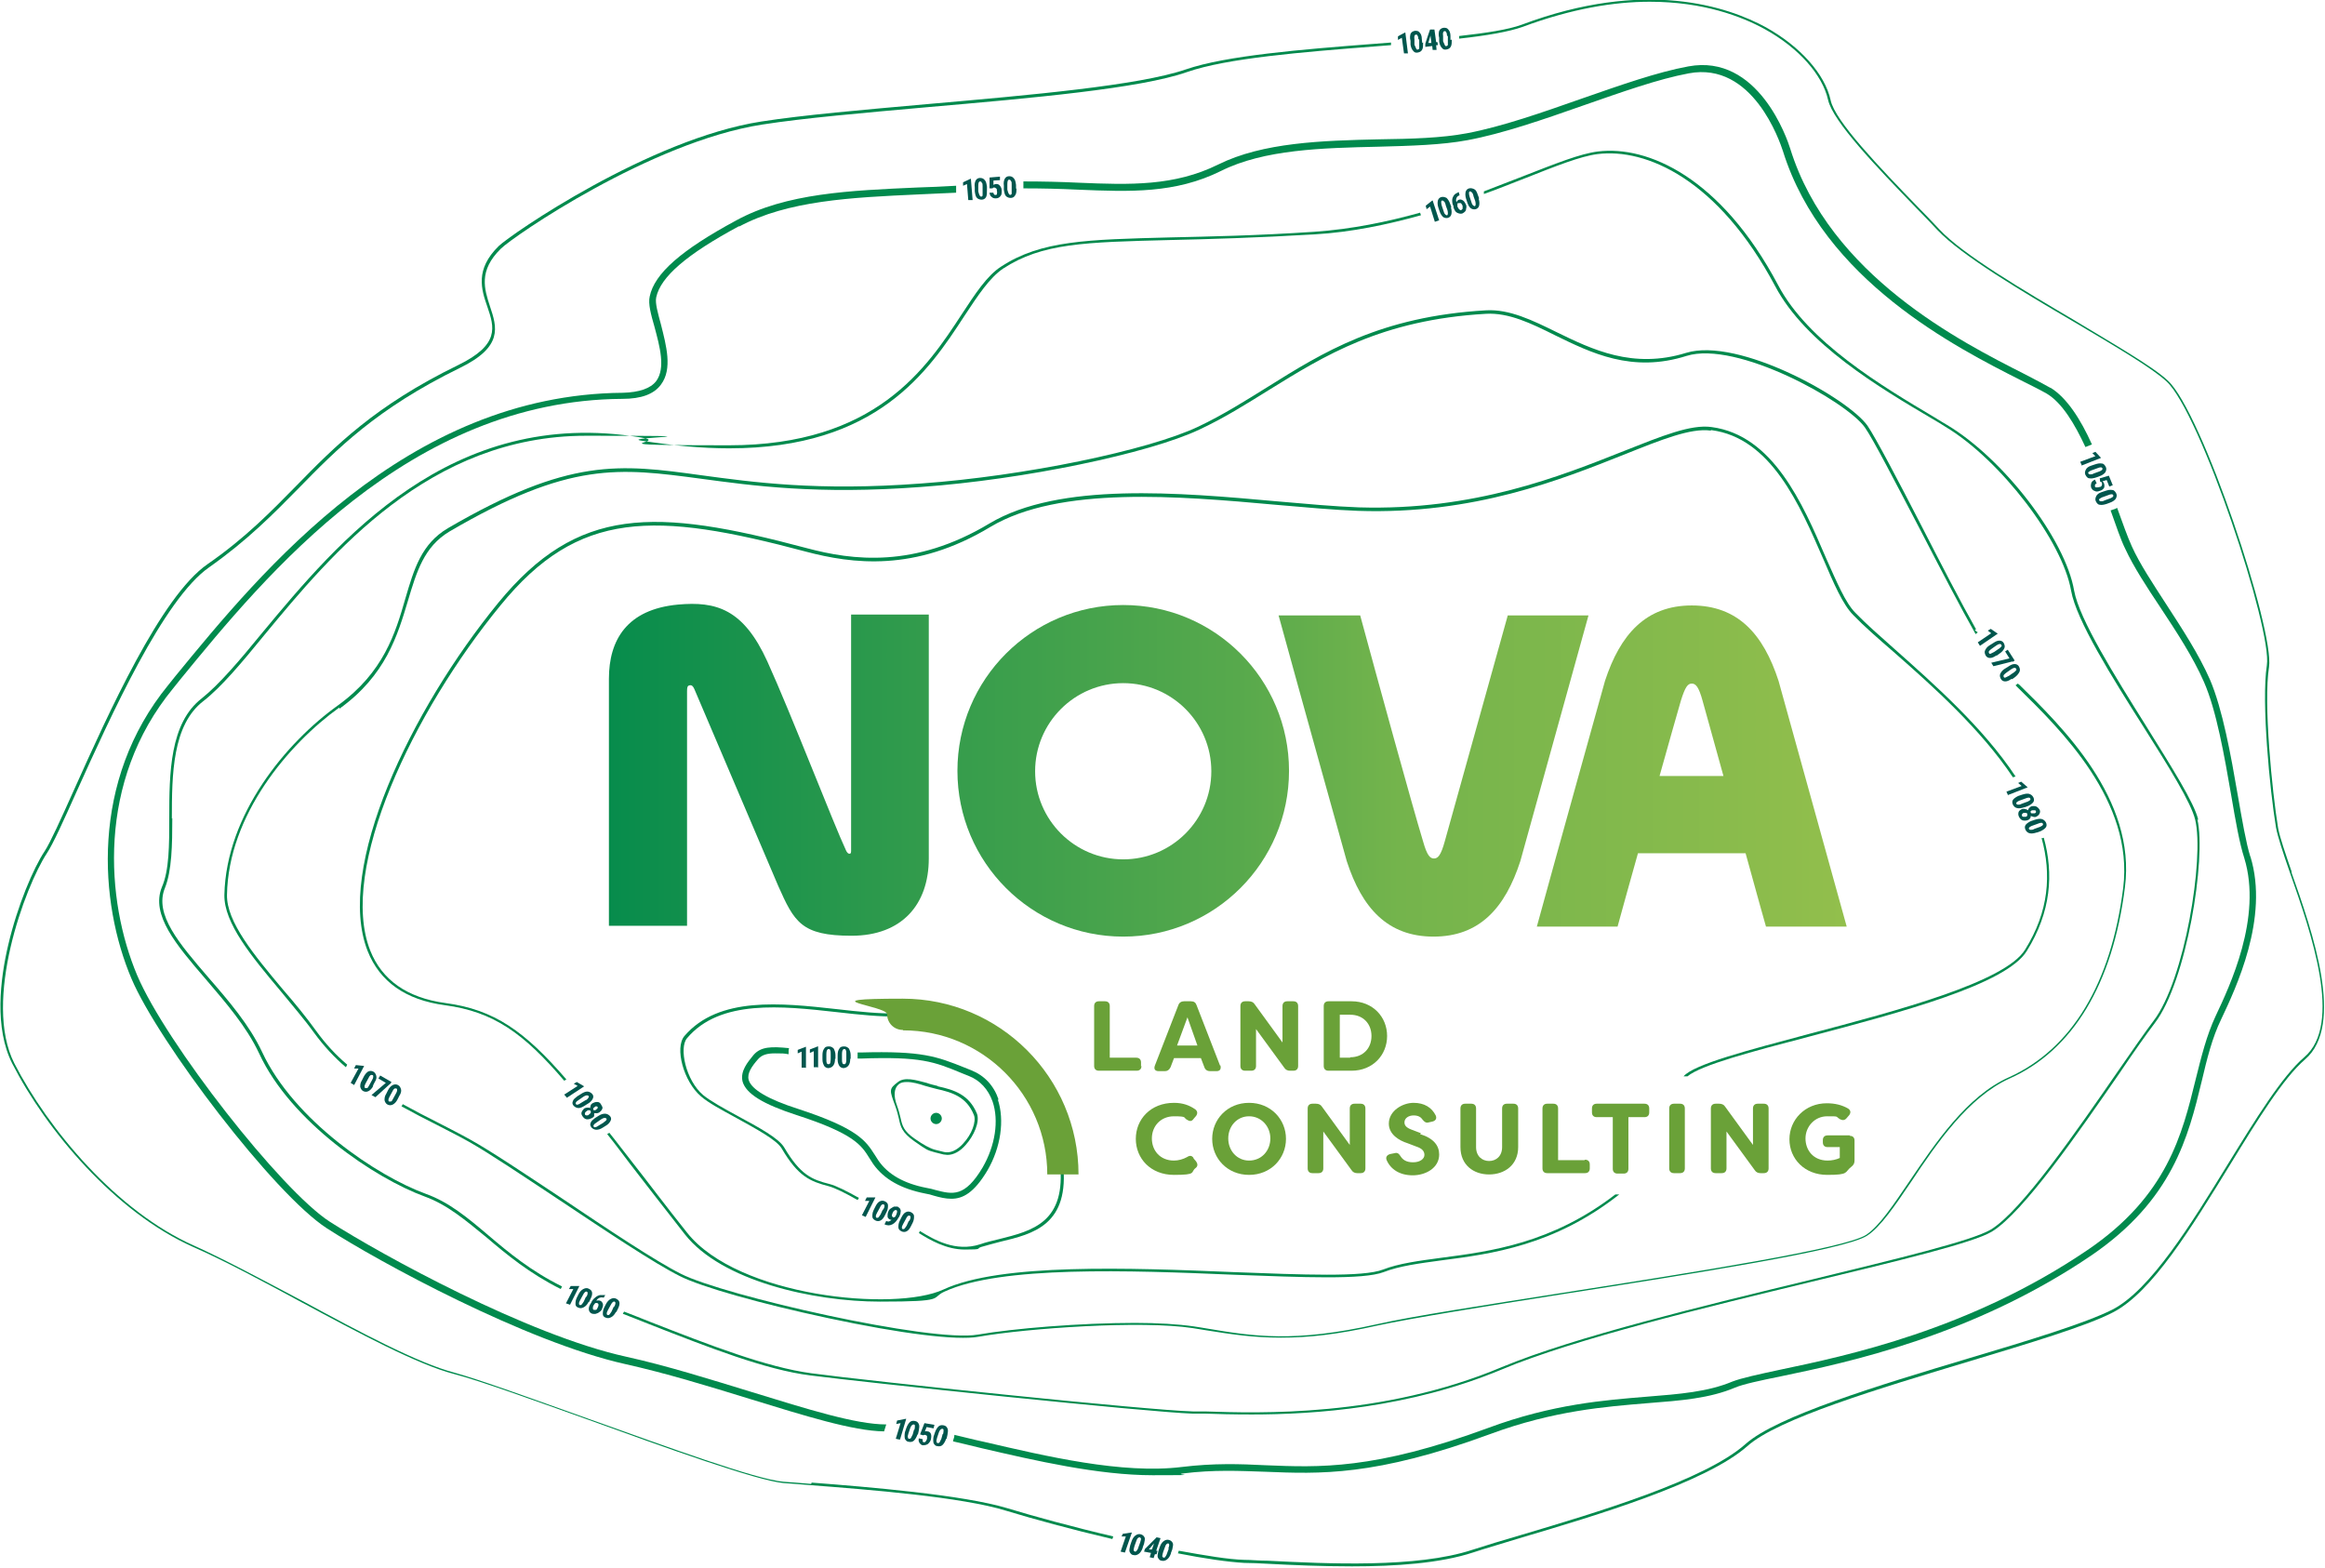 <?xml version="1.0" encoding="UTF-8"?>
<svg xmlns="http://www.w3.org/2000/svg" xmlns:xlink="http://www.w3.org/1999/xlink" version="1.1" viewBox="0 0 535.7 361.2">
  <defs>
    <style>
      .cls-1 {
        fill: url(#linear-gradient-4);
      }

      .cls-2 {
        fill: url(#linear-gradient-3);
      }

      .cls-3 {
        fill: url(#linear-gradient-2);
      }

      .cls-4 {
        fill: url(#linear-gradient);
      }

      .cls-5 {
        fill: #00564d;
      }

      .cls-6 {
        fill: #6aa138;
      }

      .cls-7 {
        fill: #008a4d;
      }
    </style>
    <linearGradient id="linear-gradient" x1="136.3" y1="184.3" x2="508.3" y2="184.3" gradientTransform="translate(0 361.9) scale(1 -1)" gradientUnits="userSpaceOnUse">
      <stop offset="0" stop-color="#008a4d"></stop>
      <stop offset="0" stop-color="#048b4c"></stop>
      <stop offset=".2" stop-color="#319b4c"></stop>
      <stop offset=".4" stop-color="#57a94c"></stop>
      <stop offset=".5" stop-color="#74b44c"></stop>
      <stop offset=".7" stop-color="#89bb4c"></stop>
      <stop offset=".8" stop-color="#95c04c"></stop>
      <stop offset="1" stop-color="#9ac24c"></stop>
    </linearGradient>
    <linearGradient id="linear-gradient-2" y1="183.1" y2="183.1" xlink:href="#linear-gradient"></linearGradient>
    <linearGradient id="linear-gradient-3" y1="185.4" y2="185.4" xlink:href="#linear-gradient"></linearGradient>
    <linearGradient id="linear-gradient-4" x1="135.7" y1="184.5" x2="507.7" y2="184.5" xlink:href="#linear-gradient"></linearGradient>
  </defs>
  <g>
    <g id="Layer_2">
      <g id="Lines">
        <path class="cls-7" d="M216,250.2c-.8-.2-1.7-.4-2.5-.7-2.6-.7-5.1-1.4-6.6-.2-2.1,1.6-2,1.8-.6,5.6.4,1.1.6,2,.8,2.8.4,1.9.7,3.2,3.5,5.2,3,2.1,3,2.1,4.8,2.6.5.1,1.1.3,2,.5.3,0,.6.1.9.1,1.4,0,2.9-.8,4.2-2.3,1.9-2.1,3.3-5.3,2.6-7.2-1.8-4.4-5.3-5.5-9-6.3h0ZM222,263.4c-1.5,1.7-3.2,2.4-4.6,2-.9-.2-1.5-.4-2-.5-1.1-.3-2.6-1.1-4.6-2.5-2.6-1.8-2.9-3-3.3-4.8-.2-.8-.4-1.7-.8-2.8-.9-2.4-.7-4.1.4-5,.5-.4,1.1-.5,1.9-.5,1.2,0,2.7.4,4.2.9.8.2,1.7.5,2.6.7,3.6.8,6.9,1.8,8.6,6,.6,1.5-.5,4.5-2.5,6.6h0Z"></path>
        <path class="cls-7" d="M215.7,256.4c-.7,0-1.3.6-1.3,1.3s.6,1.3,1.3,1.3,1.3-.6,1.3-1.3-.6-1.3-1.3-1.3Z"></path>
        <path class="cls-7" d="M518.5,197.4c-1-3.2-1.9-8.5-2.9-14.2-1.6-9.3-3.5-19.8-6.4-26.6-2.6-5.9-6.4-11.7-10.1-17.4-3.1-4.8-6.1-9.3-7.9-13.3-1-2.2-2.1-5.3-3.4-8.9-.3.2-.5.3-.9.4l-.6.2c1.3,3.6,2.3,6.7,3.4,8.9,1.9,4.1,4.9,8.7,8.1,13.5,3.7,5.6,7.5,11.4,10,17.1,2.9,6.6,4.7,17,6.3,26.2,1,5.9,1.9,11,3,14.4,4.2,13.7-3.4,29.6-6.6,36.4-2.1,4.5-3.3,9.4-4.6,14.6-3.1,12.6-6.5,26.8-24.9,39.3-27.1,18.4-55.6,24.4-70.9,27.6-5.1,1.1-8.8,1.9-10.9,2.7-5.7,2.4-12.2,2.9-19.7,3.5-9.7.8-21.8,1.7-36.6,7.2-26.3,9.7-39,9.1-51.3,8.6-5.9-.3-11.9-.5-19.3.4-13.7,1.7-31.4-2.5-45.6-5.8-2.4-.5-4.6-1.1-6.8-1.6,0,.4-.1.8-.3,1.3v.2c2.1.5,4.3,1,6.7,1.6,12.1,2.8,26.7,6.2,39.3,6.2s4.7-.1,6.9-.4c7.2-.9,13-.6,19-.4,12.5.5,25.3,1.1,51.9-8.7,14.6-5.4,26.6-6.3,36.2-7.1,7.7-.6,14.3-1.1,20.2-3.6,1.9-.8,5.7-1.6,10.6-2.6,15.4-3.2,44.1-9.3,71.4-27.8,18.8-12.8,22.4-27.4,25.5-40.2,1.2-5.1,2.4-10,4.5-14.3,3.3-7,11.1-23.3,6.7-37.5h0Z"></path>
        <path class="cls-7" d="M230.1,253.4c-1.1-3.3-3.3-5.6-6.3-6.8l-1.5-.6c-6.5-2.6-9.8-3.9-24-3.5-.2,0-.4,0-.7,0,0,.1,0,.3,0,.4v.9s0,0,0,.1c.2,0,.5,0,.7,0,13.9-.5,16.9.7,23.4,3.4l1.5.6c2.6,1,4.5,3.1,5.5,5.9,1.5,4.4.6,10.2-2.3,15.2-4.1,6.9-6.9,6.2-10.8,5.2-.7-.2-1.4-.4-2.1-.5-5.2-1-8.9-3.1-11.1-6.3-.3-.5-.6-.9-.9-1.4-2-3.1-3.8-6-17.6-10.5-6.9-2.2-10.8-4.5-11.4-6.7-.4-1.5.7-3.1,2.2-4.8.9-1,2.1-1.3,3.9-1.3s1.9,0,3.1.2v-.5c0-.3,0-.6.1-.9-4-.4-6.5-.4-8.2,1.6-1.3,1.6-3.1,3.7-2.5,6.1.8,2.8,4.7,5.2,12.4,7.7,13.3,4.3,15,7,16.8,9.9.3.5.6.9.9,1.4,2.5,3.5,6.4,5.7,12,6.8.7.1,1.4.3,2,.5,1.4.4,2.7.7,4,.7,2.6,0,5.2-1.3,8.3-6.5,3.1-5.3,4-11.6,2.4-16.4h0Z"></path>
        <path class="cls-7" d="M394.3,99.1c13.8,1.8,20.4,17.3,25.8,29.7,2.4,5.6,4.5,10.5,6.9,12.9,2.4,2.5,5.6,5.3,9.3,8.5,9,7.9,20.1,17.8,27.5,28.9l.6-.2c-7.4-11.2-18.7-21.2-27.7-29.2-3.6-3.2-6.8-6-9.2-8.5-2.3-2.3-4.3-7.1-6.8-12.7-5.4-12.6-12.2-28.2-26.3-30.1-4.8-.7-11.6,2.1-20.2,5.5-14.6,5.8-34.5,13.8-61.1,13-5.6-.2-12.1-.8-19-1.4-22.3-2-50-4.5-66.1,5.1-17.3,10.4-31.6,8.5-42.1,5.7-35.2-9.4-52.8-9.7-71.1,12.6-20.2,24.7-37.6,61.1-30.1,80.2,2.8,7.1,8.8,11.3,17.8,12.5,11.2,1.5,18.1,6.4,27.5,17.4l.5-.3c-9.6-11.1-16.6-16.1-27.9-17.6-8.8-1.2-14.6-5.3-17.3-12.1-7.4-18.8,9.9-55,30-79.5,18-22.1,35.5-21.7,70.4-12.4,10.6,2.8,25.1,4.8,42.5-5.7,15.9-9.5,43.5-7.1,65.7-5.1,6.9.6,13.5,1.2,19,1.4,26.7.9,46.8-7.2,61.4-13,8.5-3.4,15.2-6.1,19.8-5.5h0Z"></path>
        <path class="cls-7" d="M170.3,52.2c11.2-6,25.8-6.7,41.2-7.4,2.9-.1,5.8-.3,8.8-.4v-1.6c-3.1.2-6,.3-8.9.4-15.6.7-30.3,1.3-41.8,7.6-12.6,6.8-18.8,12.2-19.9,17.5-.4,1.7.3,4.2,1.1,7,1.2,4.5,2.6,9.5.4,12.5-1.3,1.7-3.9,2.6-7.7,2.7-49.9.4-83.2,41-103.1,65.3l-1.6,2c-18.1,22.1-15.9,50.3-8.5,67.7,6.2,14.6,32.8,49.6,45,57.5,11.9,7.7,45.9,26.2,68.8,31.3,9.4,2.1,19.2,5.1,28.6,8,12.7,3.9,23.8,7.4,31,7.5l.5-1.6c-7,0-18.1-3.5-31.1-7.5-9.5-2.9-19.3-6-28.8-8.1-22.8-5-56.4-23.5-68.3-31.1-11.2-7.2-37.8-41.2-44.4-56.8-7.2-17.1-9.4-44.6,8.3-66.1l1.6-2c19.7-24.1,52.7-64.4,101.9-64.7,4.4,0,7.3-1.1,8.9-3.3,2.7-3.6,1.2-9,0-13.8-.7-2.6-1.4-5-1.1-6.3,1-4.7,7-9.9,19.1-16.4h0Z"></path>
        <path class="cls-7" d="M472.5,89.4c-1.4-.8-3.5-1.9-6-3.2-14.6-7.4-44.9-22.7-54-51.9-.7-2.3-7.4-22-23.5-19-7.1,1.3-15.6,4.3-24.5,7.4-9.1,3.2-18.5,6.5-26.5,8-5.8,1.1-12.8,1.3-20.3,1.4-13.1.3-26.7.7-37,5.8-10.1,5-20.3,4.7-32.1,4.2-4.1-.2-8.4-.3-12.8-.3,0,.2,0,.3,0,.5v.9c0,0,0,.2,0,.2,4.3,0,8.5.1,12.6.3,12,.5,22.4.9,32.9-4.3,10-5,23.4-5.3,36.3-5.6,7.5-.2,14.6-.4,20.5-1.5,8.1-1.5,17.6-4.8,26.7-8,8.9-3.1,17.3-6.1,24.3-7.4,14.8-2.8,21,15.8,21.7,17.9,9.3,29.8,40,45.3,54.8,52.8,2.6,1.3,4.6,2.3,6,3.1,3.5,2.1,6.4,6.9,8.9,12.3l1.5-.6c-2.6-5.8-5.8-10.8-9.6-13.1h0Z"></path>
        <path class="cls-7" d="M39.6,188.6c0-10.1.1-21.6,7.3-27.1,4.1-3.2,8.8-8.8,14.1-15.3,15.4-18.6,37.9-45.8,74-45.8s8.2.3,12.6,1.1c7.6,1.2,14.3,1.8,20.4,1.8,34.2,0,46-17.9,54.2-30.5,3.1-4.7,5.8-8.8,8.9-10.9,9-5.9,18.9-6.1,38.6-6.6,8.8-.2,19.7-.5,33.2-1.3,8.6-.5,16.9-2.3,24.5-4.4l-.2-.6c-7.5,2.1-15.7,3.8-24.3,4.4-13.5.9-24.4,1.1-33.2,1.3-19.2.5-29.8.7-39,6.7-3.3,2.1-6,6.3-9.1,11-8.1,12.4-19.8,30.2-53.7,30.2s-12.7-.6-20.2-1.8c-43.9-7.3-69.9,24.1-87.2,44.9-5.3,6.5-10,12-14,15.2-7.4,5.7-7.5,17.3-7.5,27.6,0,6.2,0,12-1.7,15.9-2.6,6.4,3.3,13.3,10.1,21.2,4.6,5.4,9.4,10.9,12.3,17.1,7.3,15.8,26.7,28.8,38.2,33,5.2,1.9,9.3,5.4,14.2,9.4,4.7,4,9.9,8.3,17.1,11.9l.3-.6c-7.1-3.5-12.3-7.8-17-11.8-4.6-3.9-9-7.6-14.3-9.5-11.3-4.1-30.5-17-37.8-32.7-2.9-6.2-7.7-11.8-12.4-17.2-6.7-7.8-12.5-14.5-10-20.6,1.6-4,1.7-9.9,1.7-16.1h0Z"></path>
        <path class="cls-7" d="M506.5,188.9c-.9-3.9-6.1-12.1-12-21.6-7.2-11.5-15.4-24.6-16.6-31.2-2-11.8-16.2-30.4-29.3-38.2-.9-.5-1.8-1.1-2.8-1.7-12.3-7.3-29.2-17.4-36.1-30.5-13.2-24.9-30.1-32.2-41.5-30.8-4.1.5-9.8,2.8-17,5.6-2.9,1.1-6,2.3-9.3,3.6,0,0,0,.1,0,.2v.4c3.4-1.2,6.5-2.5,9.4-3.6,7.1-2.8,12.8-5.1,16.8-5.6,11.2-1.4,27.8,5.8,40.9,30.4,7,13.3,24,23.4,36.4,30.7,1,.6,1.9,1.1,2.8,1.7,12.7,7.6,27,26.3,29,37.8,1.2,6.8,9.4,19.9,16.7,31.4,5.7,9,11,17.5,11.9,21.4,2.1,8.8-2.4,36.9-9.6,46.3-1.9,2.5-4.8,6.7-8.2,11.6-9.4,13.6-22.2,32.2-29.3,36.5-4.4,2.6-21.5,6.7-41.2,11.5-24.4,5.9-54.7,13.2-71.5,20.2-27.6,11.6-56.1,10.6-68.3,10.2-1.1,0-2,0-2.8,0-9.8-.2-74.8-7-88-8.8-10.3-1.4-23.2-6.4-37-11.8-2-.8-4-1.6-6.1-2.4,0,0,0,0,0,0l-.3.5c2.1.8,4.1,1.6,6.1,2.4,13.8,5.4,26.8,10.5,37.1,11.8,13.2,1.7,78.2,8.5,88,8.8.8,0,1.7,0,2.8,0,2.8.1,6.5.2,10.9.2,14.5,0,36.4-1.5,57.7-10.4,16.7-7,47-14.3,71.4-20.2,19.9-4.8,37-8.9,41.4-11.5,7.3-4.4,20.1-23,29.5-36.6,3.3-4.9,6.2-9,8.1-11.5,7.3-9.5,11.9-38,9.8-46.9h0Z"></path>
        <path class="cls-7" d="M78.2,163.3c10.7-7.7,13.4-16.9,15.8-24.9,2-6.7,3.7-12.4,9.5-15.9,27.8-16.3,39.2-14.7,58-12.2,11.9,1.6,26.8,3.7,50.7,1.9,23.7-1.7,52.4-7.7,64.1-13.2,5.8-2.7,11-6,16-9.1,12.8-7.9,25.9-16.2,50.1-17.6,5.2-.3,10.4,2.2,15.8,4.9,8.4,4.1,17.8,8.8,30.4,4.8,11.6-3.6,36.9,10.5,41.1,16.5,1.9,2.7,7,12.6,12.5,23.1,4.7,9.1,9.6,18.5,13,24.5l.5-.4s0,0,0,0l-.7-.5.3-.2c-3.5-6.2-8.2-15.3-12.5-23.7-5.4-10.5-10.6-20.4-12.5-23.2-4.4-6.3-29.7-20.5-41.8-16.8-12.3,3.8-21.7-.8-29.9-4.8-5.5-2.7-10.8-5.3-16.2-5-24.4,1.4-37.6,9.7-50.4,17.7-5,3.1-10.2,6.4-15.9,9.1-11.6,5.5-40.2,11.4-63.9,13.1-23.9,1.8-38.7-.3-50.6-1.9-18.9-2.6-30.4-4.1-58.4,12.2-6.1,3.6-7.8,9.4-9.8,16.2-2.3,8-5,17-15.5,24.6-11.9,8.5-25.8,25.1-26.2,43.7-.1,6.5,6.2,14.1,13,22.2,2.6,3.2,5.4,6.4,7.7,9.6,2.2,3,4.6,5.6,7.3,7.9l.3-.6c-2.6-2.2-5-4.8-7.1-7.7-2.3-3.2-5-6.5-7.7-9.6-6.7-8-13-15.6-12.9-21.8.3-18.4,14.2-34.8,25.9-43.2h0Z"></path>
        <path class="cls-7" d="M465.2,157.8c-.1-.1-.2-.2-.3-.3l-.5.4h0c.1.1.2.2.4.4,10.1,9.9,26.9,26.3,24.4,46.3-2.8,22.1-11.9,37.1-26.3,43.6-9.7,4.3-17,15.2-22.9,23.9-3.8,5.6-7,10.4-10,12.4-4.9,3.2-39.5,8.6-70.1,13.4-17.8,2.8-34.7,5.4-42.6,7.2-19.2,4.3-28.5,2.8-39.2,1-1-.2-2-.3-3.1-.5-3.5-.5-8.2-.8-13.5-.8-12.6,0-28.1,1.3-36.2,2.7-10.8,1.9-58.6-9-68.4-14-5.8-2.9-16.9-10.3-27.6-17.5-8.3-5.5-16.2-10.8-20.9-13.4-2.3-1.3-4.9-2.6-7.6-4-2.6-1.3-5.3-2.7-8-4.2-.1.2-.2.4-.3.5,2.7,1.5,5.4,2.9,8,4.2,2.7,1.4,5.3,2.7,7.6,4,4.6,2.6,12.5,7.9,20.8,13.4,10.8,7.2,21.9,14.6,27.7,17.5,4.9,2.5,18.7,6.4,34.2,9.7,16.8,3.6,29.8,5.2,34.6,4.3,11.4-2,37.7-3.8,49.4-2,1,.2,2.1.3,3.1.5,5.6.9,10.8,1.7,17.2,1.7s12.9-.7,22.3-2.8c7.9-1.7,24.7-4.4,42.5-7.2,30.6-4.8,65.3-10.2,70.3-13.5,3.1-2,6.4-6.9,10.2-12.5,5.8-8.7,13.1-19.4,22.6-23.7,14.6-6.5,23.8-21.8,26.6-44.1,2.6-20.3-14.4-36.9-24.6-46.9h0Z"></path>
        <path class="cls-7" d="M244.5,267.4c-.7-6.6-2.8-15.5-6.1-18.8l-1.1-1.1c-3-3-6.3-6.4-10.5-8.3-6-2.8-14.8-5.9-19.8-5.7-4.3.1-9.1-.4-14.3-1-12.7-1.4-27.1-3-35,6.2-2.3,2.7-.2,10.5,3.8,13.9,1.7,1.5,4.9,3.2,8.2,5,4.5,2.5,9.2,5,10.4,7,3.8,6.5,6.6,7.6,10.8,8.7,1.5.4,4.1,1.7,6.7,3.2l.3-.5c-2.7-1.5-5.2-2.8-6.8-3.2-4-1-6.7-2.1-10.4-8.4-1.3-2.2-6-4.7-10.6-7.2-3.3-1.8-6.4-3.5-8.1-4.9-4-3.4-5.6-10.9-3.7-13.1,7.6-9,21.9-7.4,34.5-6,5.2.6,10.1,1.1,14.4,1,4.9-.2,13.6,2.9,19.5,5.7,4.1,1.9,7.4,5.2,10.4,8.2.4.4.8.8,1.1,1.2,3,3,5.2,11.4,6,18.5,1.6,13.9-6.4,15.8-14,17.7-1.6.4-3,.7-4.4,1.2-5.6,1.8-10.5-1-13.9-3.1h0c0,.3-.1.4-.2.5,2.6,1.6,6.3,3.8,10.6,3.8s2.5-.2,3.8-.6c1.4-.4,2.8-.8,4.4-1.2,7.5-1.8,16.1-3.8,14.4-18.3h0Z"></path>
        <path class="cls-7" d="M186.9,341.9c-2.5-.2-4.7-.4-6.4-.5-6.2-.5-26.7-8-44.9-14.5-12.9-4.6-25-9-30.8-10.6-8.5-2.2-22.1-9.5-35.2-16.6-8.7-4.6-17.6-9.4-24.9-12.7-17.8-7.9-33.6-26.8-41.4-42-7.3-14.4,2.5-40.8,7.5-48.4,1.4-2.1,3.8-7.4,6.8-14.1,8-17.7,20.1-44.5,30.6-51.8,8.8-6.2,14.8-12.3,20.6-18.2,8.8-9,17.9-18.3,37.1-27.7,10.1-4.9,8.6-9.4,7-14.2-1.3-4-2.7-8.2,2.5-13.3,2.8-2.8,34.5-24.6,60.2-28.6,9.6-1.5,23.4-2.7,38-4,24.1-2.1,49.1-4.3,59.9-8.1,9.2-3.2,26.5-4.6,43.2-5.9,1.3-.1,2.6-.2,3.8-.3v-.6c-1.4.1-2.6.2-3.9.3-16.8,1.3-34.1,2.7-43.4,5.9-10.8,3.7-35.7,5.9-59.7,8-14.6,1.3-28.5,2.5-38.1,4-25.8,4-57.7,26-60.5,28.7-5.5,5.4-4,10-2.6,14,1.6,4.7,2.9,8.7-6.7,13.4-19.3,9.4-28.5,18.8-37.3,27.8-5.8,5.9-11.7,12-20.5,18.1-10.7,7.4-22.8,34.3-30.8,52.1-3,6.7-5.4,12-6.7,14-2.6,3.9-6.3,12.6-8.4,21.6-1.9,8-3.2,19.2.9,27.3,7.8,15.3,23.7,34.3,41.7,42.3,7.3,3.2,16.2,8,24.9,12.7,13.2,7.1,26.8,14.4,35.3,16.6,5.8,1.5,17.9,5.9,30.8,10.5,18.2,6.6,38.8,14,45,14.6,1.7.1,3.9.3,6.4.5,13,1,34.8,2.7,45,5.9,5.9,1.8,15,4.3,24.4,6.5l.2-.6c-9.4-2.2-18.5-4.7-24.4-6.5-10.3-3.1-32.1-4.9-45.1-5.9h0Z"></path>
        <path class="cls-7" d="M528.1,201.1c-1.5-4.4-2.8-8.1-3.2-10.3-1.4-8.5-3.4-28.8-2.1-37.1,1.3-8.4-15.4-58.7-23.3-66-3.4-3.2-12.1-8.2-21.2-13.7-12.2-7.2-26-15.3-31.5-21.2-1.5-1.6-3.1-3.3-4.8-5-9-9.3-19.2-19.9-20.2-24.7-1.3-6-7-12.4-14.9-16.8-8.8-4.8-27.8-11.3-56.3-.6-3,1.1-8.1,1.9-14.4,2.6v.6c6.4-.7,11.5-1.6,14.6-2.7,11.3-4.2,21.1-5.8,29.3-5.8,12.4,0,21.2,3.4,26.5,6.3,7.8,4.3,13.3,10.5,14.6,16.3,1.1,5,11.3,15.6,20.4,25,1.7,1.7,3.3,3.4,4.8,5,5.6,5.9,19.4,14.1,31.7,21.3,9.1,5.4,17.8,10.5,21.1,13.6,7.8,7.2,24.4,57.1,23.1,65.4-1.3,8.4.7,28.8,2.1,37.3.4,2.2,1.6,5.8,3.2,10.4,4.9,13.9,12.3,35,3.3,42.6-5.1,4.4-11.1,14.1-17.5,24.5-8.4,13.7-17.9,29.2-26.8,33.7-6.2,3.1-19.3,7.1-33.1,11.2-20.7,6.2-44.1,13.3-51.3,19.7-9.4,8.4-34.7,15.9-51.5,20.9-4.5,1.3-8.4,2.5-11.5,3.5-12.8,4.2-33.4,3.2-47.1,2.5-2,0-3.8-.2-5.4-.2-3.7-.1-9-1-15.1-2.1l-.2.6c6.1,1.2,11.6,2,15.3,2.2,1.6,0,3.4.1,5.4.2,5.6.3,12.4.6,19.4.6,10,0,20.3-.7,27.9-3.2,3-1,6.9-2.1,11.4-3.5,16.9-5,42.3-12.6,51.8-21,7-6.3,30.4-13.3,51-19.5,13.9-4.2,27-8.1,33.2-11.3,9-4.6,18.1-19.5,27-34,6.3-10.3,12.3-20,17.3-24.3,9.2-7.9,1.8-29.2-3.2-43.3h0Z"></path>
        <path class="cls-7" d="M372.2,275.2c-14.7,11.3-28.7,13.1-40.1,14.6-5.2.7-9.8,1.3-13.4,2.7-4.6,1.8-18.5,1.2-34.5.6-23.9-1-53.7-2.1-66.8,4-11.2,5.2-47.4,1.7-59.1-13.1-4.8-6-8.9-11.5-12.6-16.2-1.9-2.4-3.6-4.7-5.3-6.8l-.5.3c1.7,2.1,3.4,4.4,5.3,6.9,3.7,4.8,7.9,10.2,12.6,16.2,8.4,10.7,29.5,15.5,45,15.5s11.5-.8,14.8-2.3c13-6,42.7-4.9,66.5-3.9,16.1.6,30,1.2,34.7-.6,3.6-1.4,8.1-2,13.3-2.7,11.6-1.5,26-3.4,41-15.2h-1Z"></path>
        <path class="cls-7" d="M471,193c-.1,0-.2.1-.3.1h-.3c2.3,8.3,1.7,16.9-3.8,25.7-4.6,7.5-29.6,14.1-49.7,19.4-14.2,3.8-26.6,7-29,9.8h.9c3.1-2.6,14.8-5.7,28.2-9.2,21.2-5.6,45.3-12,50-19.7,5.6-9,6.2-17.8,3.9-26.1h0Z"></path>
      </g>
      <g id="Numbers">
        <path class="cls-5" d="M224,46.1h-.9c0,0-.3-3.7-.3-3.7l-.9.4v-.8c0,0,1.7-.8,1.7-.8h.1l.4,4.9h0Z"></path>
        <path class="cls-5" d="M227.4,43.8c0,.7,0,1.2-.2,1.6-.2.4-.6.6-1,.6-.4,0-.8-.1-1.1-.4-.3-.3-.4-.8-.5-1.5v-.9c-.1-.7,0-1.2.2-1.6.2-.4.6-.6,1-.6.4,0,.8.1,1.1.5.3.3.4.8.5,1.5v.9c0,0,0,0,0,0ZM226.4,42.9c0-.4,0-.7-.2-.8,0-.2-.2-.3-.4-.3-.3,0-.4.4-.4,1.1v1.2c.1.4.2.7.3.9s.2.3.4.3c.1,0,.3-.1.3-.3,0-.2,0-.5,0-.8v-1.2c0,0,0,0,0,0Z"></path>
        <path class="cls-5" d="M228,43.4v-2.5c0,0,2.4-.2,2.4-.2v.8c0,0-1.5.1-1.5.1v1c.2-.1.4-.2.5-.2.4,0,.7,0,1,.4s.4.7.4,1.2c0,.5,0,.9-.3,1.2-.2.3-.6.5-1,.5-.3,0-.5,0-.7-.1s-.4-.3-.6-.5c-.1-.2-.2-.5-.2-.7h.9c0,.1,0,.3.2.4,0,.1.2.2.3.1.2,0,.3,0,.3-.2,0-.2.1-.4,0-.7,0-.3,0-.5-.2-.6-.1-.1-.3-.2-.4-.2-.2,0-.3,0-.4.2h0c0,0-.8,0-.8,0h0Z"></path>
        <path class="cls-5" d="M234.2,43.4c0,.7,0,1.2-.3,1.6-.2.4-.6.6-1,.6-.4,0-.8-.1-1.1-.4-.3-.3-.4-.8-.5-1.5v-.9c-.1-.7,0-1.2.2-1.6.2-.4.6-.6,1-.6.4,0,.8.1,1.1.5.3.3.4.8.5,1.5v.9c0,0,0,0,0,0ZM233.1,42.5c0-.4,0-.7-.2-.8,0-.2-.2-.3-.4-.3-.3,0-.4.4-.4,1.1v1.2c.1.4.2.7.3.9s.2.3.4.3c.1,0,.3-.1.3-.3,0-.2,0-.5,0-.8v-1.2c0,0,0,0,0,0Z"></path>
        <path class="cls-5" d="M331.5,50.8l-.9.3-1.1-3.5-.8.6-.2-.8,1.5-1.2h.1s1.5,4.6,1.5,4.6h0Z"></path>
        <path class="cls-5" d="M334.3,47.8c.2.6.2,1.2.1,1.6-.1.4-.4.7-.8.8-.4.1-.8,0-1.1-.2-.3-.3-.6-.7-.8-1.3l-.3-.9c-.2-.6-.2-1.2-.1-1.6.1-.4.4-.7.8-.8.4-.1.8,0,1.2.2.3.3.6.7.8,1.3l.3.8h0ZM333.1,47.2c-.1-.4-.2-.6-.4-.8s-.3-.2-.4-.2c-.3,0-.3.5-.1,1.2l.4,1.2c.1.4.2.6.4.8s.3.2.4.2c.1,0,.2-.2.2-.4,0-.2,0-.5-.1-.8l-.4-1.1h0Z"></path>
        <path class="cls-5" d="M336.1,44.2l.2.8h0c-.3.1-.6.3-.7.6-.1.3-.2.6,0,1,.1-.3.3-.5.6-.6.3-.1.6,0,.9.2s.5.6.7,1c.1.3.1.6,0,.9,0,.3-.1.5-.3.7-.2.2-.4.3-.6.4-.4.1-.8,0-1.2-.2s-.6-.7-.8-1.2v-.3c-.3-.5-.3-1-.3-1.4,0-.4.2-.8.4-1.1.2-.3.6-.5,1-.7h.1s0,0,0,0ZM336,46.8c-.1,0-.2,0-.2.2,0,0,0,.2,0,.3v.3c.2.3.3.6.5.7.1.1.3.2.4.1s.2-.2.3-.3c0-.2,0-.4,0-.6,0-.2-.2-.4-.3-.6-.1-.1-.3-.2-.4-.1h0Z"></path>
        <path class="cls-5" d="M340.7,45.8c.2.6.2,1.2.1,1.6s-.4.7-.8.8c-.4.1-.8,0-1.1-.2s-.6-.7-.8-1.3l-.3-.9c-.2-.6-.2-1.2-.1-1.6.1-.4.4-.7.8-.8s.8,0,1.2.2.6.7.8,1.3l.3.8h0ZM339.5,45.1c-.1-.4-.2-.6-.4-.8s-.3-.2-.4-.2c-.3,0-.3.5-.1,1.2l.4,1.2c.1.4.2.6.4.8s.3.2.4.2c.1,0,.2-.2.2-.4s0-.5-.1-.8l-.4-1.1h0Z"></path>
        <path class="cls-5" d="M324.4,12.3h-.9c0,.1-.5-3.6-.5-3.6l-.9.5v-.8c-.1,0,1.6-.9,1.6-.9h.1l.6,4.8h0Z"></path>
        <path class="cls-5" d="M327.9,9.8c0,.7,0,1.2-.2,1.6-.2.4-.5.6-1,.7s-.8,0-1.1-.4c-.3-.3-.5-.8-.6-1.4v-.9c-.2-.7-.1-1.2,0-1.6.2-.4.5-.6,1-.7.5,0,.8,0,1.1.4.3.3.5.8.5,1.5,0,0,.1.9.1.9ZM326.8,9c0-.4-.1-.7-.2-.8-.1-.2-.2-.3-.4-.2-.3,0-.4.4-.3,1.1v1.2c.2.4.3.7.4.9.1.2.2.3.4.2.1,0,.3-.1.3-.3,0-.2,0-.5,0-.8v-1.2q-.1,0-.1,0Z"></path>
        <path class="cls-5" d="M330.8,9.7h.4c0,0,.1.7.1.7h-.4c0,0,.1,1.1.1,1.1h-.9c0,.1-.1-.9-.1-.9l-1.6.2v-.6c-.1,0,1.1-3.4,1.1-3.4h1c0-.1.4,2.9.4,2.9h0ZM329.1,9.9h.7c0,0-.2-1.7-.2-1.7h0s-.5,1.7-.5,1.7h0Z"></path>
        <path class="cls-5" d="M334.5,9.1c0,.7,0,1.2-.2,1.6-.2.4-.5.6-1,.7s-.8,0-1.1-.4c-.3-.3-.5-.8-.6-1.4v-.9c-.2-.7-.1-1.2,0-1.6.2-.4.5-.6,1-.7.5,0,.8,0,1.1.4.3.3.5.8.5,1.5v.9c.1,0,.1,0,.1,0ZM333.4,8.2c0-.4-.1-.7-.2-.8-.1-.2-.2-.3-.4-.2-.3,0-.4.4-.3,1.1v1.2c.2.4.3.7.4.9.1.2.2.3.4.2.1,0,.3-.1.3-.3s0-.5,0-.8v-1.2q-.1,0-.1,0Z"></path>
        <path class="cls-5" d="M131.3,300.6l-.9-.3,1.7-3.3h-1l.4-.7h2s0,0,0,0l-2.2,4.4h0Z"></path>
        <path class="cls-5" d="M135.6,300c-.3.6-.7,1-1.1,1.2s-.8.3-1.2.1c-.4-.1-.7-.4-.7-.8s0-.9.3-1.5l.4-.8c.3-.6.7-1,1.1-1.2.4-.2.8-.3,1.2-.1.4.2.7.4.8.8s0,.9-.3,1.5l-.4.8h0ZM135.1,298.8c.2-.3.3-.6.3-.8,0-.2,0-.3-.2-.4-.3-.1-.6.2-.9.8l-.6,1.1c-.2.4-.3.6-.3.8,0,.2,0,.3.2.4.1,0,.3,0,.4-.1.1-.1.3-.4.5-.7l.5-1.1h0Z"></path>
        <path class="cls-5" d="M139.5,298.3l-.4.7h0c-.3-.1-.6-.1-.9,0-.3.1-.6.3-.8.7.3-.1.6-.1.9,0,.3.1.5.4.6.7s0,.7-.2,1.2c-.1.3-.3.5-.6.7-.2.2-.5.3-.8.4s-.5,0-.8,0c-.4-.1-.7-.4-.8-.8s0-.9.3-1.4l.2-.3c.2-.5.5-.9.9-1.2.3-.3.7-.5,1.1-.6.4,0,.8,0,1.2,0h.1s0,0,0,0ZM137.6,300.2c-.1,0-.2,0-.3,0s-.2.1-.3.2l-.2.3c-.2.3-.2.5-.2.7,0,.2,0,.3.2.4.1,0,.3,0,.5,0s.3-.3.4-.5c.1-.2.2-.4.2-.6,0-.2,0-.3-.2-.4h0Z"></path>
        <path class="cls-5" d="M141.9,302.3c-.3.6-.7,1-1.1,1.2s-.8.3-1.2.1c-.4-.1-.7-.4-.7-.8s0-.9.3-1.5l.4-.8c.3-.6.7-1,1.1-1.2.4-.2.8-.3,1.2-.1.4.2.7.4.8.8s0,.9-.3,1.5l-.4.8h0ZM141.5,301.1c.2-.3.3-.6.3-.8s0-.3-.2-.4c-.3-.1-.6.2-.9.8l-.6,1.1c-.2.4-.3.6-.3.8s0,.3.2.4c.1,0,.3,0,.4-.1.1-.1.3-.4.5-.7l.5-1.1h0Z"></path>
        <path class="cls-5" d="M207.3,331.7l-.9-.2,1.1-3.6-1,.2.2-.8,2-.4h.1s-1.4,4.7-1.4,4.7h0Z"></path>
        <path class="cls-5" d="M211.4,330.5c-.2.6-.5,1.1-.8,1.4-.3.3-.7.4-1.2.3-.4,0-.7-.3-.9-.7-.1-.4-.1-.9,0-1.5l.3-.9c.2-.6.5-1.1.8-1.4.3-.3.7-.4,1.2-.3s.7.3.9.7.1.9,0,1.5l-.2.9h0ZM210.7,329.4c.1-.4.1-.6.1-.9,0-.2-.1-.3-.3-.3-.3,0-.6.3-.8.9l-.4,1.2c-.1.4-.2.7-.1.9,0,.2.1.3.3.3.1,0,.3,0,.4-.2s.2-.4.4-.8l.3-1.1h0Z"></path>
        <path class="cls-5" d="M218,331.5c-.2.6-.5,1.1-.8,1.4-.3.3-.7.4-1.2.3-.4,0-.7-.3-.9-.7-.1-.4-.1-.9,0-1.5l.3-.9c.2-.6.5-1.1.8-1.4.3-.3.7-.4,1.2-.3s.7.3.9.7.1.9,0,1.5l-.2.9h0ZM217.3,330.4c.1-.4.1-.6.1-.9,0-.2-.1-.3-.3-.3-.3,0-.6.3-.8.9l-.4,1.2c-.1.4-.2.7-.1.9,0,.2.1.3.3.3.1,0,.3,0,.4-.2s.2-.4.4-.8l.3-1.1h0Z"></path>
        <path class="cls-5" d="M212.1,330.2l.9-2.3,2.3.4-.2.8-1.6-.3-.4,1c.2,0,.4-.1.6,0,.4,0,.7.3.8.6.1.3.1.7,0,1.2-.1.5-.4.8-.7,1.1-.3.2-.7.3-1.1.3-.2,0-.5-.1-.6-.3-.2-.1-.3-.3-.4-.6s0-.5,0-.7l.9.2c0,.2,0,.4,0,.5,0,.1.1.2.3.2.1,0,.3,0,.4-.2.1-.1.2-.3.3-.6,0-.3,0-.5,0-.6,0-.1-.2-.2-.4-.3-.2,0-.3,0-.5.1h0c0,0-.7-.2-.7-.2h0Z"></path>
        <path class="cls-5" d="M479.7,107.3l-.4-.9,3.5-1.3-.7-.7.7-.3,1.3,1.4h0c0,0-4.6,1.8-4.6,1.8Z"></path>
        <path class="cls-5" d="M483,110c-.6.2-1.2.3-1.6.2-.4,0-.7-.4-.9-.8s-.1-.8.1-1.2.6-.7,1.2-.9l.9-.3c.6-.2,1.1-.3,1.6-.2.4,0,.7.4.9.8s.1.8-.1,1.2c-.2.3-.7.7-1.3.9l-.8.3h0ZM483.5,108.7c.4-.1.6-.3.8-.4.1-.1.2-.3.1-.4-.1-.3-.5-.3-1.2,0l-1.1.4c-.4.1-.6.3-.8.4s-.2.3-.1.4c0,.1.2.2.4.2s.5,0,.8-.2l1.1-.4h0Z"></path>
        <path class="cls-5" d="M483.5,110.3l2.4-.7.9,2.2-.8.3-.6-1.5-1,.3c.2.1.3.3.4.5.1.4.1.7,0,1-.2.3-.5.6-1,.7-.5.2-.9.2-1.2,0-.4-.1-.6-.4-.8-.8,0-.2-.1-.5,0-.7,0-.2.1-.5.3-.7.2-.2.4-.3.6-.4l.4.9c-.2,0-.3.2-.4.3,0,.1,0,.2,0,.4,0,.2.2.2.4.2.2,0,.4,0,.7-.1.3,0,.4-.2.5-.4,0-.2.1-.3,0-.5,0-.2-.2-.3-.3-.3h-.1s-.1-.8-.1-.8h0Z"></path>
        <path class="cls-5" d="M485.4,116.1c-.6.2-1.2.3-1.6.2-.4,0-.7-.4-.9-.8s-.1-.8.1-1.2.6-.7,1.2-.9l.9-.3c.6-.2,1.1-.3,1.6-.2.4,0,.7.4.9.8s.1.8-.1,1.2c-.2.3-.7.7-1.3.9l-.8.3h0ZM486,114.9c.4-.1.6-.3.8-.4.1-.1.2-.3.1-.4-.1-.3-.5-.3-1.2,0l-1.1.4c-.4.1-.6.3-.8.4s-.2.3-.1.4c0,.1.2.2.4.2s.5,0,.8-.2l1.1-.4h0Z"></path>
        <path class="cls-5" d="M259.1,357.7l-.9-.2,1.2-3.5h-1c0,.1.3-.6.3-.6l2-.3h.1s-1.6,4.6-1.6,4.6h0Z"></path>
        <path class="cls-5" d="M263.3,356.6c-.2.6-.5,1.1-.9,1.4-.4.3-.8.4-1.2.3-.4,0-.7-.3-.9-.7s0-.9.1-1.5l.3-.9c.2-.6.5-1.1.9-1.4.4-.3.8-.4,1.2-.3s.7.3.9.7,0,.9-.1,1.5l-.3.8h0ZM262.7,355.4c.1-.4.2-.6.2-.8,0-.2-.1-.3-.3-.4-.3,0-.6.2-.8.9l-.4,1.1c-.1.4-.2.7-.2.9,0,.2.1.3.3.4.1,0,.3,0,.4-.2.1-.1.3-.4.4-.8l.4-1.1h0Z"></path>
        <path class="cls-5" d="M266.3,357.3h.4c0,0-.2.8-.2.8h-.4c0,0-.3.9-.3.9l-.9-.2.3-1-1.6-.3.2-.6,2.7-2.7.9.2-1,2.9h0ZM264.7,357h.7c0,.1.5-1.4.5-1.4h0s-1.2,1.4-1.2,1.4h0Z"></path>
        <path class="cls-5" d="M269.8,357.9c-.2.6-.5,1.1-.9,1.4-.4.3-.8.4-1.2.3-.4,0-.7-.3-.9-.7s0-.9.1-1.5l.3-.9c.2-.6.5-1.1.9-1.4.4-.3.8-.4,1.2-.3s.7.3.9.7,0,.9-.1,1.5l-.3.8h0ZM269.2,356.8c.1-.4.2-.6.2-.8,0-.2-.1-.3-.2-.4-.3,0-.6.2-.8.9l-.4,1.1c-.1.4-.2.7-.2.9,0,.2.1.3.3.4.1,0,.3,0,.4-.2.1-.2.3-.4.4-.8l.4-1.1h0Z"></path>
        <path class="cls-5" d="M185.6,246h-.9v-3.7s-.9.4-.9.4v-.8l1.8-.7h.1v4.9h0Z"></path>
        <path class="cls-5" d="M188.4,245.9h-.9v-3.7s-.9.4-.9.4v-.8l1.8-.7h.1v4.9h0Z"></path>
        <path class="cls-5" d="M192.4,243.9c0,.7-.1,1.2-.4,1.6s-.6.5-1.1.6c-.4,0-.8-.2-1-.5-.2-.4-.4-.8-.4-1.5v-.9c0-.7.1-1.2.4-1.6.2-.4.6-.5,1.1-.5s.8.2,1.1.5c.2.4.4.9.4,1.5v.9h0ZM191.4,242.9c0-.4,0-.7-.1-.9,0-.2-.2-.3-.4-.3-.3,0-.5.4-.5,1.1v1.2c0,.4,0,.7.1.9,0,.2.2.3.4.3.1,0,.3,0,.4-.3,0-.2.1-.5.1-.8v-1.2h0Z"></path>
        <path class="cls-5" d="M195.9,243.9c0,.7-.1,1.2-.4,1.6s-.6.5-1.1.6c-.4,0-.8-.2-1-.5-.2-.3-.4-.8-.4-1.5v-.9c0-.7.1-1.2.4-1.6.2-.4.6-.5,1.1-.5s.8.2,1.1.5c.2.4.4.9.4,1.5v.9h0ZM195,242.9c0-.4,0-.7-.1-.9,0-.2-.2-.3-.4-.3-.3,0-.5.4-.5,1.1v1.2c0,.4,0,.7.1.9,0,.2.2.3.4.3.1,0,.3,0,.4-.3s.1-.5.1-.8v-1.2h0Z"></path>
        <path class="cls-5" d="M130.6,252.9l-.6-.7,3.1-2-.9-.5.7-.4,1.7,1h0c0,0-4.1,2.7-4.1,2.7h0Z"></path>
        <path class="cls-5" d="M134.8,254.7c-.6.4-1.1.6-1.5.6s-.8-.2-1.1-.5-.4-.7-.2-1.1c.1-.4.5-.7,1-1.1l.8-.5c.6-.4,1.1-.6,1.5-.6s.8.2,1.1.5.4.7.2,1.1-.5.8-1,1.1l-.8.5h0ZM135,253.5c.3-.2.5-.4.6-.6.1-.2.1-.3,0-.4-.2-.2-.6-.2-1.2.2l-1,.7c-.3.2-.6.4-.7.6-.1.2-.1.3,0,.4.1.1.2.2.4.1.2,0,.5-.2.8-.4l1-.6Z"></path>
        <path class="cls-5" d="M138.1,256.3c-.2.1-.4.2-.6.2s-.4,0-.6,0c0,.2,0,.4,0,.6,0,.2-.3.4-.5.5-.4.2-.7.3-1.1.3-.4,0-.7-.2-1-.6s-.4-.7-.3-1,.3-.6.6-.9c.2-.1.5-.2.7-.2.2,0,.5,0,.7.1,0-.2,0-.4.1-.6,0-.2.2-.3.4-.5.4-.2.7-.3,1.1-.3.4,0,.7.2.9.6s.4.6.3.9-.3.6-.6.8h0ZM134.8,256.8c0,.1.2.2.4.2s.3,0,.5-.2.3-.2.4-.4,0-.2,0-.4c0-.1-.2-.2-.4-.2s-.3,0-.5.2c-.2.1-.3.2-.4.4s0,.2,0,.4h0ZM137.4,255.6c.2-.1.3-.2.3-.3,0-.1,0-.2,0-.3,0,0-.2-.1-.3-.1-.1,0-.3,0-.4.2-.2.1-.3.2-.3.3s0,.2,0,.3c0,.1.2.1.3.1s.3,0,.4-.2h0Z"></path>
        <path class="cls-5" d="M138.9,259.8c-.6.4-1.1.5-1.5.5s-.8-.2-1.1-.5c-.3-.4-.4-.7-.2-1.1.1-.4.5-.7,1-1.1l.8-.5c.6-.4,1.1-.5,1.5-.5s.8.2,1.1.5.4.7.2,1.1-.5.8-1,1.1l-.8.5h0ZM139.1,258.6c.3-.2.5-.4.6-.5.1-.2.1-.3,0-.4-.2-.2-.6-.2-1.2.2l-1,.7c-.3.2-.6.4-.7.6-.1.2-.1.3,0,.4.1.1.2.2.4.1.2,0,.5-.2.8-.4l1-.6h0Z"></path>
        <path class="cls-5" d="M462.7,183.3l-.4-.9,3.5-1.3-.8-.7.7-.3,1.5,1.3h0c0,0-4.6,1.8-4.6,1.8h0Z"></path>
        <path class="cls-5" d="M466.4,186c-.6.2-1.2.3-1.6.2-.5-.1-.8-.4-1-.8-.2-.4-.2-.8,0-1.1s.6-.6,1.2-.9l.9-.3c.6-.2,1.2-.3,1.6-.2.4.1.8.4,1,.8s.2.8,0,1.1-.6.6-1.2.9l-.8.3h0ZM466.9,184.8c.4-.1.6-.3.8-.4.1-.1.2-.3.1-.4-.1-.3-.5-.3-1.2,0l-1.1.4c-.4.1-.6.3-.8.4-.1.1-.2.3-.1.4,0,.1.2.2.4.2s.5,0,.8-.2l1.1-.4h0Z"></path>
        <path class="cls-5" d="M469.2,188.2c-.2,0-.4.1-.7,0s-.4-.1-.6-.2c0,.2,0,.4-.2.6-.1.2-.3.3-.6.4-.4.1-.8.1-1.1,0s-.6-.4-.8-.8-.2-.7-.1-1.1c.1-.3.4-.5.8-.7.2,0,.5-.1.7,0s.5.1.7.3c0-.2.1-.4.2-.5.1-.1.3-.3.5-.4.4-.1.8-.1,1.1,0s.6.4.8.7.2.7,0,1c-.1.3-.4.5-.8.7h0ZM465.9,188c0,.1.2.2.3.2.1,0,.3,0,.5,0s.4-.2.4-.3c0-.1,0-.2,0-.4,0-.1-.2-.2-.3-.2s-.3,0-.5,0-.3.2-.4.3,0,.2,0,.4h0ZM468.7,187.4c.2,0,.3-.1.4-.2,0,0,0-.2,0-.3,0-.1-.1-.2-.3-.2s-.3,0-.5,0c-.2,0-.3.1-.4.2s0,.2,0,.3.1.2.3.2c.1,0,.3,0,.5,0h0Z"></path>
        <path class="cls-5" d="M469.3,191.8c-.6.2-1.2.3-1.6.2-.5-.1-.8-.4-1-.8-.2-.4-.2-.8,0-1.1.2-.3.6-.6,1.2-.9l.9-.3c.6-.2,1.2-.3,1.6-.2s.8.4,1,.8.2.8,0,1.1-.6.6-1.2.9l-.8.3h0ZM469.8,190.6c.4-.1.6-.3.8-.4.1-.1.2-.3.1-.4-.1-.3-.5-.3-1.2,0l-1.1.4c-.4.1-.6.3-.8.4-.1.1-.2.3-.1.4,0,.1.2.2.4.2s.5,0,.8-.2l1.1-.4h0Z"></path>
        <path class="cls-5" d="M456.2,148.8l-.5-.8,3.1-2.1-.8-.6.7-.4,1.6,1.1h0c0,0-4.1,2.8-4.1,2.8h0Z"></path>
        <path class="cls-5" d="M460,151c-.6.4-1,.6-1.5.6-.4,0-.8-.2-1-.6-.2-.4-.3-.8-.1-1.2.2-.4.5-.8,1-1.1l.8-.5c.6-.4,1-.6,1.5-.6.4,0,.8.2,1,.6.2.4.3.8.1,1.2s-.5.8-1.1,1.2l-.7.5h0ZM460.4,149.6c.3-.2.5-.4.7-.6s.1-.3,0-.5c-.2-.2-.5-.2-1.1.2l-1,.7c-.3.2-.5.4-.7.6-.1.2-.1.3,0,.5,0,.1.2.2.4.1s.4-.2.8-.4l1-.7h0Z"></path>
        <path class="cls-5" d="M463.7,152.4l-4.4,1.1-.5-.8,4.2-1-1-1.6.6-.4,1.6,2.5-.5.3h0Z"></path>
        <path class="cls-5" d="M463.5,156.4c-.6.4-1,.6-1.5.6-.4,0-.8-.2-1-.6-.2-.4-.3-.8-.1-1.2.2-.4.5-.8,1-1.1l.8-.5c.6-.4,1-.6,1.5-.6.4,0,.8.2,1,.6.2.4.3.8.1,1.2s-.5.8-1,1.2l-.7.5h0ZM463.8,155.1c.3-.2.5-.4.7-.6s.1-.3,0-.5c-.2-.2-.5-.2-1.1.2l-1,.7c-.3.2-.5.4-.7.6-.1.2-.1.3,0,.5,0,.1.2.2.4.1s.4-.2.8-.4l1-.7h0Z"></path>
        <path class="cls-5" d="M81.6,250l-.8-.5,1.8-3.3h-1c0-.1.4-.8.4-.8l1.9.2h0c0,0-2.3,4.4-2.3,4.4h0Z"></path>
        <path class="cls-5" d="M86,250.2c-.3.6-.7,1-1.1,1.2-.4.2-.8.2-1.2,0-.4-.2-.6-.6-.7-1,0-.4,0-.9.4-1.5l.4-.8c.3-.6.7-1,1-1.2.4-.2.8-.2,1.2,0s.6.6.7,1,0,.9-.4,1.5l-.4.8h0ZM85.7,248.9c.2-.3.3-.6.3-.8s0-.4-.2-.4c-.3-.1-.6,0-.9.7l-.6,1.1c-.2.4-.3.6-.3.8s0,.4.2.4c.1,0,.3,0,.4,0s.3-.3.5-.7l.6-1.1h0Z"></path>
        <path class="cls-5" d="M89.9,249.7l-3.4,3.1-.9-.5,3.3-2.8-1.7-1,.4-.7,2.6,1.5-.3.5h0Z"></path>
        <path class="cls-5" d="M91.6,253.3c-.3.6-.7,1-1.1,1.2-.4.2-.8.2-1.2,0-.4-.2-.6-.6-.7-1,0-.4,0-.9.4-1.5l.4-.8c.3-.6.7-1,1.1-1.2.4-.2.8-.2,1.2,0,.4.2.6.6.7,1s0,.9-.4,1.5l-.4.8h0ZM91.2,252c.2-.3.3-.6.3-.8,0-.2,0-.4-.2-.4-.3-.1-.6,0-.9.7l-.6,1.1c-.2.4-.3.6-.3.8s0,.4.2.4c.1,0,.3,0,.4,0,.2-.1.3-.3.5-.7l.6-1.1h0Z"></path>
        <path class="cls-5" d="M199.5,280.4l-.9-.4,1.7-3.3h-1s.4-.8.4-.8h2s0,0,0,0l-2.2,4.4h0Z"></path>
        <path class="cls-5" d="M203.9,280c-.3.6-.6,1-1,1.2-.4.2-.8.2-1.2,0-.4-.2-.7-.5-.7-.9,0-.4,0-.9.3-1.5l.4-.8c.3-.6.6-1,1-1.2.4-.2.8-.2,1.2,0,.4.2.7.5.7.9,0,.4,0,.9-.3,1.5l-.4.8h0ZM203.5,278.7c.2-.3.3-.6.3-.8,0-.2,0-.3-.2-.4-.3-.1-.6.1-.9.8l-.6,1.1c-.2.4-.3.6-.3.8,0,.2,0,.3.2.4.1,0,.3,0,.4-.1.1-.1.3-.4.5-.7l.5-1.1h0Z"></path>
        <path class="cls-5" d="M205.9,281c-.3.1-.5.1-.8,0-.3-.1-.6-.4-.6-.7,0-.4,0-.8.2-1.2.1-.3.3-.5.6-.7s.5-.3.7-.4c.3,0,.5,0,.8,0,.2.1.4.3.6.5.1.2.2.5.1.8,0,.3-.1.6-.3,1l-.2.3c-.4.7-.8,1.2-1.4,1.5s-1.1.3-1.8,0h0s.4-.8.4-.8h0c.3.2.6.2.9,0s.5-.3.7-.6h0ZM205.7,280.5c.2,0,.4,0,.6-.2l.2-.4c.1-.3.2-.5.2-.7s0-.3-.2-.4c-.1,0-.3,0-.4.1-.2.1-.3.3-.4.5-.1.2-.2.5-.2.6s0,.3.2.4h0Z"></path>
        <path class="cls-5" d="M209.9,282.5c-.3.6-.6,1-1,1.2-.4.2-.8.2-1.2,0-.4-.2-.7-.5-.7-.9,0-.4,0-.9.3-1.5l.4-.8c.3-.6.6-1,1-1.2.4-.2.8-.2,1.2,0,.4.2.7.5.7.9,0,.4,0,.9-.3,1.5l-.4.8h0ZM209.5,281.3c.2-.3.3-.6.3-.8,0-.2,0-.3-.2-.4-.3-.1-.6.1-.9.8l-.6,1.1c-.2.4-.3.6-.3.8,0,.2,0,.3.2.4.1,0,.3,0,.4-.1s.3-.4.5-.7l.5-1.1h0Z"></path>
      </g>
      <g id="Workmark">
        <path class="cls-6" d="M262.9,245.7v-.9c0-.7-.4-1.1-1.1-1.1h-6.1v-11.9c0-.7-.4-1.1-1.1-1.1h-1.4c-.7,0-1.1.4-1.1,1.1v13.8c0,.7.4,1.1,1.1,1.1h8.7c.7,0,1.1-.4,1.1-1.1Z"></path>
        <path class="cls-6" d="M281.1,245.5l-5.4-13.9c-.2-.6-.6-.9-1.3-.9h-1.6c-.6,0-1.1.3-1.3.9l-5.4,13.9c-.3.8,0,1.3.9,1.3h1.4c.6,0,1-.3,1.3-.9l.8-2.1h6.2l.8,2.1c.2.6.7.9,1.3.9h1.5c.8,0,1.1-.5.9-1.3h0ZM271.2,240.9l2.4-6.5,2.3,6.5h-4.7Z"></path>
        <path class="cls-6" d="M298,230.7h-1.4c-.7,0-1.1.4-1.1,1.1v8.4l-6.4-8.8c-.3-.5-.8-.7-1.4-.7h-.8c-.7,0-1.1.4-1.1,1.1v13.8c0,.7.4,1.1,1.1,1.1h1.4c.7,0,1.1-.4,1.1-1.1v-8.5l6.5,8.9c.3.5.8.7,1.3.7h.8c.7,0,1.1-.4,1.1-1.1v-13.8c0-.7-.4-1.1-1.1-1.1Z"></path>
        <path class="cls-6" d="M311.4,230.7h-5.3c-.7,0-1.1.4-1.1,1.1v13.8c0,.7.4,1.1,1.1,1.1h5.3c4.9,0,8.2-3.6,8.2-8s-3.3-8-8.2-8h0ZM311.1,243.7h-2.4v-9.9h2.4c3,0,4.9,2.1,4.9,4.9s-1.9,4.9-4.9,4.9h0Z"></path>
        <path class="cls-6" d="M275,266.8c-.4-.6-.9-.6-1.5-.2-.9.5-2,.8-3,.8-3.2,0-5.1-2.3-5.1-5.1s2-5.1,5.1-5.1,2.1.3,3,.8c.6.4,1.1.4,1.5-.2l.6-.7c.4-.6.3-1.1-.2-1.5-1.3-.9-2.8-1.5-4.9-1.5-5.4,0-8.8,3.8-8.8,8.3s3.4,8.3,8.8,8.3,3.7-.6,5-1.6c.5-.4.5-.9.1-1.5l-.6-.7h0Z"></path>
        <path class="cls-6" d="M287.8,254.1c-5,0-8.5,3.8-8.5,8.3s3.5,8.3,8.5,8.3,8.5-3.8,8.5-8.3-3.5-8.3-8.5-8.3h0ZM287.8,267.4c-2.8,0-4.8-2.3-4.8-5.1s2-5.1,4.8-5.1,4.9,2.3,4.9,5.1-2,5.1-4.9,5.1Z"></path>
        <path class="cls-6" d="M313.5,254.3h-1.4c-.7,0-1.1.4-1.1,1.1v8.4l-6.4-8.8c-.3-.5-.8-.7-1.4-.7h-.8c-.7,0-1.1.4-1.1,1.1v13.8c0,.7.4,1.1,1.1,1.1h1.4c.7,0,1.1-.4,1.1-1.1v-8.5l6.5,8.9c.3.5.8.7,1.3.7h.8c.7,0,1.1-.4,1.1-1.1v-13.8c0-.7-.4-1.1-1.1-1.1h0Z"></path>
        <path class="cls-6" d="M327.4,261.1l-2.1-.8c-1.4-.5-1.7-1.1-1.7-1.7,0-1,1-1.6,2.1-1.6s1.7.4,2.1,1c.4.5.8.8,1.4.6l.9-.2c.7-.2,1-.7.7-1.4-.9-1.8-2.6-2.9-5.1-2.9s-5.7,1.8-5.7,4.8c0,2.5,2.4,3.9,4.3,4.5l2.1.8c1.2.4,1.8,1,1.8,1.9s-1,1.7-2.6,1.7-2.4-.6-2.9-1.4c-.4-.6-.7-.9-1.4-.7l-1,.2c-.7.2-1.1.7-.8,1.4.9,2.1,3,3.5,6,3.5s6.1-1.7,6.1-4.8c0-2-1.2-3.7-4.4-4.7h0Z"></path>
        <path class="cls-6" d="M348.6,254.3h-1.4c-.7,0-1.1.4-1.1,1.1v8.9c0,2.1-1.4,3.2-3,3.2s-3-1.1-3-3.2v-8.9c0-.7-.4-1.1-1.1-1.1h-1.4c-.7,0-1.1.4-1.1,1.1v8.9c0,4.1,3,6.3,6.6,6.3s6.7-2.2,6.7-6.3v-8.9c0-.7-.4-1.1-1.1-1.1h0Z"></path>
        <path class="cls-6" d="M365.1,267.3h-6.1v-11.9c0-.7-.4-1.1-1.1-1.1h-1.4c-.7,0-1.1.4-1.1,1.1v13.8c0,.7.4,1.1,1.1,1.1h8.7c.7,0,1.1-.4,1.1-1.1v-.9c0-.7-.4-1.1-1.1-1.1h0Z"></path>
        <path class="cls-6" d="M378.9,254.3h-11c-.7,0-1.1.4-1.1,1.1v.9c0,.7.4,1.1,1.1,1.1h3.7v11.9c0,.7.4,1.1,1.1,1.1h1.4c.7,0,1.1-.4,1.1-1.1v-11.9h3.7c.7,0,1.1-.4,1.1-1.1v-.9c0-.7-.4-1.1-1.1-1.1h0Z"></path>
        <path class="cls-6" d="M387.1,254.3h-1.4c-.7,0-1.1.4-1.1,1.1v13.8c0,.7.4,1.1,1.1,1.1h1.4c.7,0,1.1-.4,1.1-1.1v-13.8c0-.7-.4-1.1-1.1-1.1h0Z"></path>
        <path class="cls-6" d="M406.4,254.3h-1.4c-.7,0-1.1.4-1.1,1.1v8.4l-6.4-8.8c-.3-.5-.8-.7-1.4-.7h-.8c-.7,0-1.1.4-1.1,1.1v13.8c0,.7.4,1.1,1.1,1.1h1.4c.7,0,1.1-.4,1.1-1.1v-8.5l6.5,8.9c.3.5.8.7,1.3.7h.8c.7,0,1.1-.4,1.1-1.1v-13.8c0-.7-.4-1.1-1.1-1.1h0Z"></path>
        <path class="cls-6" d="M426.2,261.6h-5.1c-.7,0-1.1.4-1.1,1.1v.5c0,.7.4,1.1,1.1,1.1h2.8v2.5c-.8.4-1.9.6-2.8.6-3.3,0-5.1-2.4-5.1-5.1s2.1-5.1,5-5.1,1.8,0,3,.7c.6.3,1.1.2,1.5-.3l.6-.7c.4-.6.3-1.1-.3-1.5-1.4-.8-3-1.2-4.9-1.2-5,0-8.6,3.8-8.6,8.3s3.5,8.2,8.7,8.2,3.9-.6,5.6-1.9c.5-.4.7-.8.7-1.4v-4.6c0-.7-.4-1.1-1.1-1.1h0Z"></path>
        <path class="cls-6" d="M208.1,237.4c18.3,0,33.2,14.9,33.2,33.2h7.2c0-22.3-18.1-40.5-40.5-40.5s-3.6,1.6-3.6,3.6,1.6,3.6,3.6,3.6h0Z"></path>
      </g>
      <path class="cls-4" d="M258.8,215.8c-21.1,0-38.2-17.1-38.2-38.2s17.1-38.2,38.2-38.2,38.2,17.1,38.2,38.2-17.1,38.2-38.2,38.2ZM258.8,157.4c-11.2,0-20.3,9.1-20.3,20.3s9.1,20.3,20.3,20.3,20.3-9.1,20.3-20.3-9.1-20.3-20.3-20.3Z"></path>
      <path class="cls-3" d="M294.6,141.8c4.9,17.9,15.7,56.6,15.7,56.6,3.5,10.8,9.4,17.4,20,17.4s16.5-6.6,20-17.4l15.7-56.6h-18.6s-13.6,48.8-14.5,52c-.9,3.3-1.6,4-2.5,4s-1.6-.7-2.5-3.9c-2.5-8.2-10.6-37.7-14.5-52.1h-18.8Z"></path>
      <path class="cls-2" d="M406.9,213.5h18.6l-15.7-56.6c-3.5-10.8-9.4-17.4-20-17.4s-16.5,6.7-20,17.4c0,0-10.8,38.7-15.7,56.6h18.6c1.2-4.5,2.9-10.4,4.7-16.9h24.8c2.6,9.5,4.7,16.9,4.7,16.9ZM382.4,178.7c2.1-7.6,4-14.1,4.9-17.3,1-3.2,1.6-3.9,2.5-3.9s1.6.7,2.5,4c.3,1.2,2.4,8.5,4.8,17.3h-14.8.1Z"></path>
      <path class="cls-1" d="M140.3,213.2v-56.8c0-9,4.2-16,15.9-17.1,8.8-.8,15.1,1,20.6,13.1s15.2,37.3,18.2,43.7c.3.5.5.6.7.6s.4,0,.4-.6v-54.5h17.9v56.2c0,10.6-6.2,17.8-17.8,17.8s-13.2-3.2-16.9-11.5l-19.3-45.3c-.3-.7-.6-1-1.1-.9s-.6.4-.6,1.4v54h-18Z"></path>
    </g>
  </g>
</svg>
